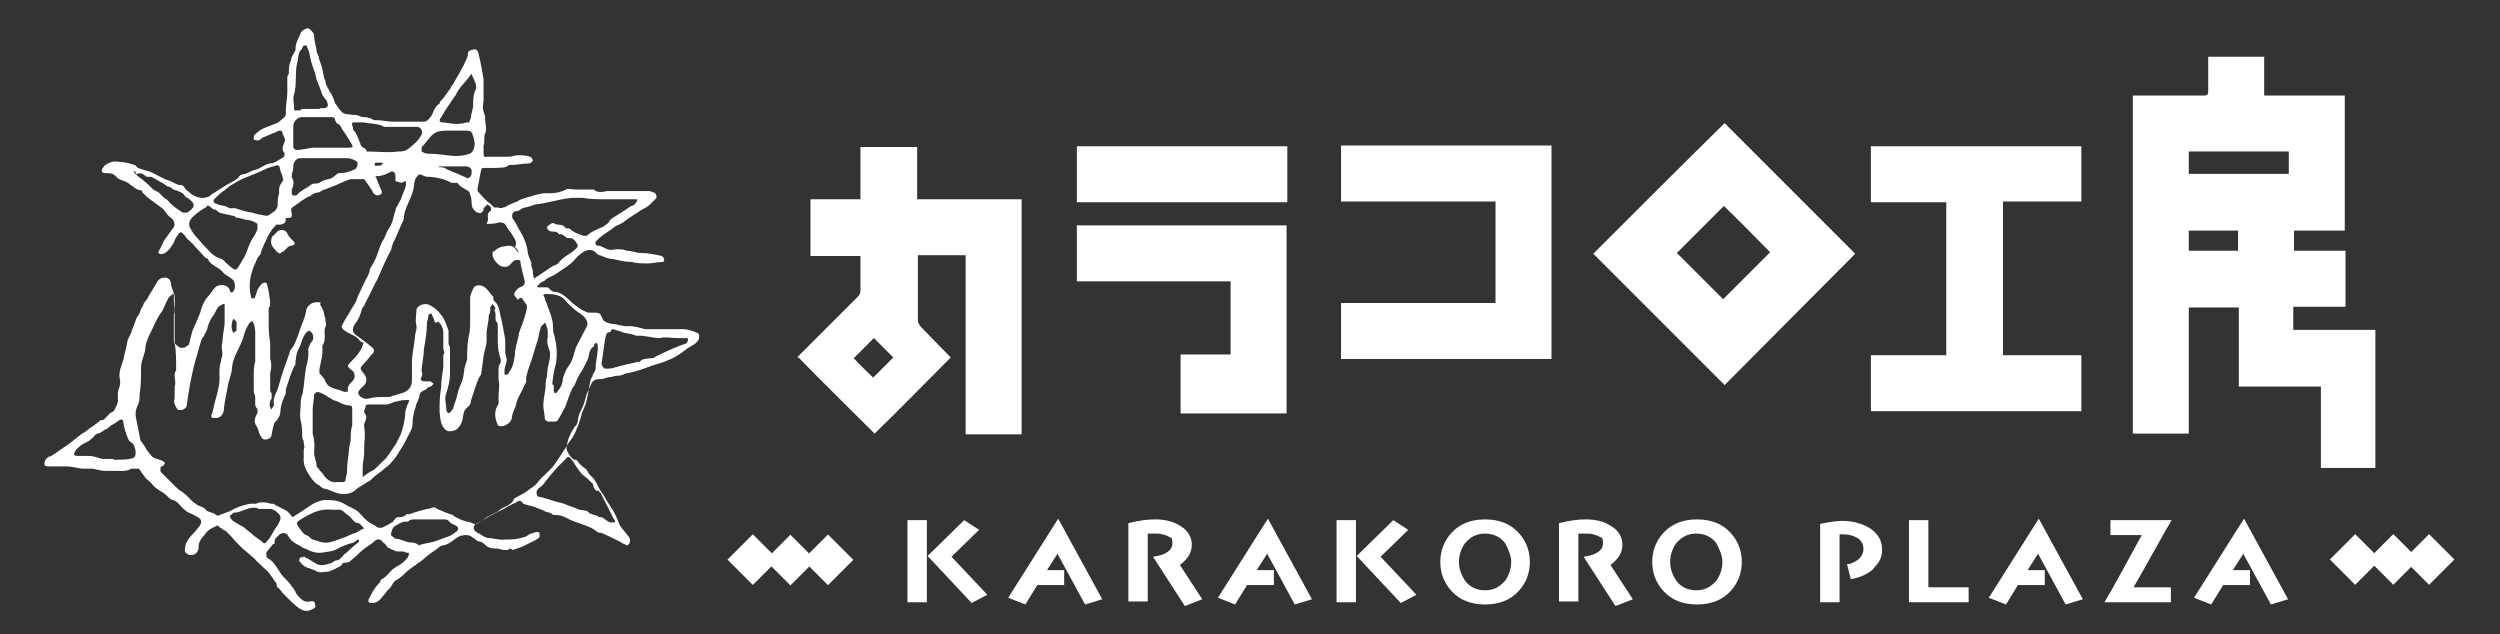 <?xml version="1.0" encoding="UTF-8"?>
<svg xmlns="http://www.w3.org/2000/svg" version="1.1" viewBox="0 0 335 85">
  <rect x="0" y="0" width="335" height="85" fill="#333333" stroke="none"/>
  <defs>
    <style>
      .cls-1 {
        fill: #fff;
      }
    </style>
  </defs>
  <!-- Generator: Adobe Illustrator 28.7.1, SVG Export Plug-In . SVG Version: 1.2.0 Build 142)  -->
  <g>
    <g id="_レイヤー_1" data-name="レイヤー_1">
      <g id="_レイヤー_1-2" data-name="_レイヤー_1">
        <g id="_レイヤー_1-2">
          <g>
            <g>
              <path class="cls-1" d="M311,62.7v-10.9h-11v-10.6h-6.7v16.9h-7.5V12.8h9.6q.5,0,.5-.5v-4.7h7.5v5.2h10.8v18.1h-6.8v2.7h6.9v7.5h-7v3.1h11v18.5h-7.4.1ZM293.3,23.3h13.4v-3h-13.4v3ZM293.3,33.6h6.6v-2.7h-6.6v2.7Z"/>
              <path class="cls-1" d="M106.8,47.9c.6-.6,1.3-1.3,1.9-1.9,2.1-2.1,4.2-4.2,6.2-6.2.3-.3.4-.5.4-.9v-4.6h-6.7v-7.6h6.7v-7h7.6v7h14v31.5h-7.5v-24h-6.4v8.8c0,.3.2.5.4.8,1.2,1.2,2.4,2.5,3.6,3.7,0,0,.3.3.4.4-3.4,3.4-6.8,6.9-10.2,10.2-3.4-3.4-6.9-6.8-10.2-10.2h-.2ZM117,50.6c.9-.9,1.8-1.8,2.7-2.7-.8-.8-1.7-1.7-2.6-2.6-.8.8-1.7,1.7-2.7,2.7.8.9,1.7,1.7,2.6,2.6"/>
              <polygon class="cls-1" points="278.9 55.1 250.7 55.1 250.7 47.6 260.8 47.6 260.8 27.1 250.7 27.1 250.7 19.6 278.9 19.6 278.9 27 268.4 27 268.4 47.6 278.9 47.6 278.9 55.1"/>
              <path class="cls-1" d="M248.6,34c-5.8,5.8-11.6,11.7-17.5,17.6-5.9-5.9-11.8-11.8-17.6-17.6,5.9-5.9,11.7-11.7,17.6-17.5,5.9,5.9,11.7,11.7,17.6,17.6M231,27.6c-2.1,2.1-4.2,4.2-6.3,6.3,2.1,2.1,4.2,4.2,6.2,6.2,2.1-2.1,4.2-4.2,6.3-6.3-2-2-4-4.1-6.2-6.2"/>
              <polygon class="cls-1" points="179.7 27 179.7 19.5 207.9 19.5 207.9 48.1 179.7 48.1 179.7 40.6 200.4 40.6 200.4 27 179.7 27"/>
              <polygon class="cls-1" points="172.4 55.4 158.2 55.4 158.2 47.5 164.9 47.5 164.9 37.7 144.3 37.7 144.3 30.2 172.4 30.2 172.4 55.4"/>
              <rect class="cls-1" x="144.3" y="19.6" width="28.2" height="7.5"/>
            </g>
            <path class="cls-1" d="M25.3,46.2c.2-.6.3-1.3.5-1.9.2-.5.5-1.1.7-1.6s.4-.9.5-1.4c.2-.6.5-1.2,1-1.7.2-.3.4-.5.5-.7.3-.4.6-.7,1.2-.7s1,.3,1.1.7c0,0,0,.2.2.3,0,0,.2,0,.3-.2.3-.4.2-1.4-.2-1.6-.5-.4-.9-.5-1.3-1-.5-.6-1.5-.8-1.9-1.6,0-.2-.4-.2-.5-.4-.5-.5-.8-.9-1.3-1.4-.3-.4-.6-.6-1-1s-.3-.5-.5-.6c-.2-.3-.5-.4-.7,0-.3.4-.5.7-.6,1.1-.4.6-.7,1.2-1.4,1.5-.3,0-.5.2-.7-.2.3-.5.5-1,.8-1.6.4-.5.7-1,1.1-1.5.5-.5.3-1.2-.3-1.6-.3-.2-.5-.5-.7-.8s-.4-.4-.5-.5c-.4-.3-.7-.5-1.1-.8s-.7-.5-1.1-.9l-.3-.3s0-.2-.2-.3c-.6,0-1-.5-1.5-.8-.5-.5-1.4-.5-1.8-1s-.9-.5-1.5-.5-.5-.5-.3-.7c.2-.4.5-.5.7-.6.5-.3,1-.3,1.6-.2.6,0,1.3.2,1.9.4.2,0,.3.3.5.4.5.2,1.2.4,1.6.5l1.8.9c.3.2.6.2,1,.4.5.2.8.5,1.3.5s.5.4.7.6.5.3.6.5c.7.5,1.5.8,2.3.5.3,0,.5-.4.8-.5.5-.3.9-.6,1.4-.9s.9-.5,1.4-.8c.3-.2.5-.3.6-.5.3-.4.5-.3.9-.4.5-.2.9-.5,1.5-.6.6-.2,1.1-.7,1.8-.8.6,0,1.2-.5,1.7-.8.2,0,.3-.5.2-.6-.4-.5-.2-.9,0-1.4.2-.4,0-.7-.2-1.1,0,0,0-.2-.2-.5-.2,0-.5,0-.7.2-.6.2-1.2.5-1.7.7-.3,0-.4.5-.8.4-.2,0-.5,0-.5-.2s0-.5.2-.6c.5-.5,1-.8,1.6-1,.5-.2.8-.3,1.3-.5.4-.2.6-.5.9-.7.4-.3.3-.7.3-1.1,0-.7.2-1.5.2-2.3v-1.8c0-.3,0-.5.2-.7,0-.6,0-1.3.3-1.8,0-.5.4-.9.6-1.4v-.2c0-.8.5-1.5.7-2.1.2-.4,1-.8,1.2-.5.3.3.6.5.6,1s.2,1.2.3,1.7c0,0,0,.5.3.9,0,.4.2.7.3,1.1.2.5.3,1.2.4,1.7,0,.2.2.4.2.5,0,.6.4,1,.6,1.5.4.5.5,1,.7,1.5.3.4.5.8.9,1.2s1.1.3,1.6.4c.3,0,.5,0,.9.2s.7,0,1.1.2c.3,0,.5.2.7.3h.4c.7,0,1.4.2,2.1.2h4.2c.4,0,.5-.2.8-.5.5-.5.5-1.5,1.3-1.9,0,0,0-.3.2-.4.5-.5.8-1.1,1.3-1.7,0-.2.2-.4.3-.5.5-.9,1-1.7,1.5-2.7.2-.5.5-.9.5-1.4s.5-.5.9-.6c.3,0,.5.3.5.5.3,1.2.5,2.3.7,3.5v2.7c0,.5-.2,1.1,0,1.6,0,.3.3.6.2,1,0,.6.3,1.4,0,2-.2.5,0,1.1-.2,1.6v1.1c0,.4.2.5.5.4h2.9c.4,0,.8-.2,1.2-.2s1.1,0,1.6.2c.2,0,.4.4.4.5s-.3.4-.5.4c-.8,0-1.6.2-2.4.2h-.3c-.5.5-1.1.3-1.6.4h-1.8s-.3,0-.3.2c-.2.8-.3,1.6-.5,2.5v.4c.4.5.7.8,1.1,1.2.4.4.8.6,1.1,1h.4c.3,0,.5.2.8,0,.4,0,.6-.3.9-.4s.5-.2.7-.3c.2,0,.5-.2.6-.3.5-.2,1.1-.4,1.6-.5.5-.2,1.1-.3,1.6-.4h.3c.9,0,1.8,0,2.7-.5.4-.2.9,0,1.4,0h2.4c.5.5,1.2.3,1.8.2h5.3c.3,0,.5,0,.9.2.3,0,.5.6.3.8-.3.3-.6.6-.9.9-.5.4-1.1.6-1.6,1-.6.4-1.3.8-1.9,1.3-.3.2-.6.3-1,.5-.6.5-1.5,1-2.2,1.6-.2.2-.4.4-.5.5,0,.2,0,.5.2.5.5,0,.9.3,1.4.5.4.2.8,0,1.3,0s.8,0,1.3.2c.6,0,1.3.3,1.9.3.9,0,1.9.2,2.8.4,0,0,.3.3.3.4s0,.4-.2.4c-.6,0-1.4.2-2,.2s-1.5,0-2.2-.2c-.8,0-1.6-.2-2.5-.4-.6,0-1.2-.3-1.7-.5-.3,0-.5-.3-.7-.5-.8-.5-1.5,0-2,.4s-.7.8-1.2,1.2c-.6.5-1.3.9-2,1.4-.4.3-.9.4-1.3.7-.2.3-.5.3-.8.5,0,0-.2.3-.4.4v.2h1.2c.4,0,.4.2.5.3s.4.3.5.3c1,0,1.6.7,2.3,1.3.3.3.6.5,1,.8s.8.5,1.3.7h.8c.5,0,.8,0,1,.5s.3.6.5.7c.3.2.5.2.9.3.7,0,1.5.4,2.3.3.7,0,1.4.2,2.1.4h5.1c.5,0,1.3.2,1.9.5.4,0,.4.9,0,1.2,0,0-.2.2-.3.3-.5.3-.9.5-1.4.9-.3.2-.5.4-.7.5-.5.3-.8.5-1.3.7s-1.2.5-1.7.6c-.7.2-1.4.5-2,.7s-1.3.4-1.9.5c-.3,0-.5.2-.9.3s-.7,0-1.2.2c-.5,0-.9.2-1.3.3h-.4c-.5,0-.8.2-1,.5-.2.4-.3.7-.5,1.1-.4.8-.4,1.6-.9,2.5-.3.5-.4,1-.5,1.6,0,.3-.2.5-.4.7-.2.4-.5.7-.6,1.1-.3.5-.4,1.2-.5,1.7,0,.4.6,1.5,1.1,1.6,0,0,.3,0,.4.2.3.4.5.6.9.9.4.2.5.7.8,1,.8.6,1,1.6,1.6,2.4.4.5.6,1.1,1,1.6.5.7.9,1.5,1.2,2.3.2.6.7,1.1,1.1,1.6s.5.6.4,1.1c-.2.4-.4.5-.7.2-.2,0-.4-.2-.6-.3-.8-.4-1.6-.8-2.5-1.2h-.2c-.3,0-.4-.2-.6-.3-.4-.3-.8-.5-1.4-.7-.7-.3-1.6-.5-2.3-.9s-1.2-.5-1.8-.5h-.2c-.3-.4-.8-.3-1.1-.5s-.8-.3-1.2-.5c-.5-.2-1.1-.3-1.7-.5-.2-.4-.5-.5-.9-.2-.3.2-.5.2-.8.4-.5.2-.8.5-1.3.7s-.9.5-1.4.7c-.6.4-1.3.7-1.9,1.1-.5.4-.4.9.2,1.2.5.2.8.6,1.4.7.7,0,1.5.3,2.2.2.8,0,1.6,0,2.5-.3.4,0,.6-.3,1-.5.3,0,.5-.2.8-.2s.4,0,.4.2v.5c-.3.2-.5.4-.8.5-.4.2-.6.3-1,.5-.5.3-1.2.5-1.8.7-.2-.2-.4-.3-.6,0h-.5c-.4,0-.7-.2-1.1-.2s-1,0-1.5-.5-.7-.4-1-.5c-.3-.2-.5-.4-.7-.5-.5-.5-1.5-.3-2,0-.6.4-1.2,1-2,1.1-.3,0-.5.3-.8.5-.6.4-1.2.8-1.7,1.3-.3.2-.5.4-.7.5-.5.4-1,.7-1.5,1.1-.5.5-1,1-1.6,1.3-.3.2-.4.5-.6.8s-.5.5-.7.8-.3.4-.5.6c-.2.4-.9.9-1.4.8-.4,0-.5-.2-.4-.5.2-.4.4-.7.6-1.1.3-.5.6-.8,1-1.3v-.2c.7-.3,1.1-.9,1.6-1.4.5-.4,1.1-.6,1.6-1.1s.5-.6.6-.9v-.2c-.4,0-.6-.2-.8-.2h-.6c-.2,0-.5,0-.6-.2-.2,0-.3,0-.5-.2-.3,0-.5-.3-.6-.5s-.5-.3-.5-.5c-.3-.3-.7-.3-1,0-.5.5-1.2.8-1.7,1.3-.4.3-.6.6-1,.9s-.6.7-1.2.7-.4.3-.6.4c-.5.3-1.1.6-1.7.8-.5,0-1,.2-1.5,0-.5-.3-1-.4-1.5-.6-.4-.2-.6-.5-.9-.8,0,0,0-.5.2-.5s.5-.2.6,0c.5.2.9.5,1.4.8.6.4,1.3.2,1.9,0,.3,0,.5-.3.8-.4.5,0,.8-.4,1.1-.8,0,0,.3-.2.4-.3.5-.5,1-.9,1.6-1.4v-.3c-.3,0-.5.3-.7.4-.8.2-1.6.5-2.3.9-.5.3-1.1.3-1.6.4-.9.2-1.7,0-2.6-.5-.3,0-.5-.3-.8-.4-.6-.3-1.1-.6-1.5-1.3-.2-.4-.7-.5-1.1-.2-.3.3-.7.5-.7,1s0,.2-.2.3c-.3.4-.6.7-.9,1.1v.5c0,.2.3.4.5.5.7.5,1.1,1.5,1.7,2.2.5.5.9.9,1.3,1.5.3.3.4.7.6,1,.5.5.9,1.1,1.7.9.3,0,.6-.2.7.3.2.5,0,.6-.5.8-.7.4-1.4,0-1.9-.4-.6-.5-1.2-1.1-1.7-1.6s-.5-.7-.9-1c-.2,0,0-.5-.3-.7-.3-.5-.6-.9-1-1.4-.5-.5-1-.9-1.5-1.4-.2-.2-.3-.4-.5-.5-.5-.5-1.1-.9-1.6-1.4s-.9-.9-1.3-1.4c-.3-.3-.5-.5-.8-.8-.2,0-.4-.2-.5-.3-.2,0-.3-.2-.5-.4-.7.3-1.4.6-1.8,1.3-.5.5-.8,1-.8,1.7s-.7,1.2-1.4.9c-.4-.2-.5-.5-.4-.8,0-.7.5-1.4,1-1.9s.7-.8,1-1.2c.3-.5.2-.8-.3-1.1-.5-.3-.9-.5-1.4-.7-.3-.2-.5-.4-.7-.6-.4-.4-.6-.8-1.2-1-.4,0-.7-.5-1.1-.8s-.8-.5-1.2-.8-.6-.7-1-1c-.2-.2-.4-.3-.5-.5-.2-.3-.4-.5-.5-.7,0,0-.2-.4-.4-.4h-.9c-.6.4-1.4.3-2,.3h-1.5c-.5,0-1.2-.2-1.7-.3h-1.2c-.7,0-1.5-.3-2.3-.3h-2.2c-.5,0-.9,0-.7-.6,0-.3.4-.6.5-.7.4,0,.6-.3,1-.5.6-.5,1.4-.9,2.1-1.5.5-.4.9-.7,1.4-1.1h0c.5-.2.8-.6,1.3-.9s.8-.6,1.2-.9c.2,0,.5,0,.6-.3.3-.2.5-.5.6-.6s.5-.2.6-.4c.2-.4.4-.7.5-1.2v-1.1c0-.4.2-.7.3-1.2v-.5c-.3-1.1.2-2,.5-3v-.2c.2-.7.4-1.5.5-2.2.2-.5.5-.9.6-1.4.2-.5.4-1,.6-1.6.2-.3.4-.5.5-.9s.4-.7.5-1.1c.2-.3.5-.5.6-.9.4-.6.8-1.3,1.2-2,.3-.4.6-.5,1-.5s.7.2.8.7c0,.5.3,1,.4,1.5v1c0,.6.2,1.2,0,1.8v3.2c0,1.1.2.5.3.8l.5.4h.6l.6-.4ZM57.8,42c-.2,0-.4.2-.4.3,0,.4-.2.7-.2,1.1,0,1.1-.2,2.3-.4,3.4,0,.8-.2,1.7-.3,2.6v.4c.2.3,0,.5,0,.7-.3.4,0,.6.4.6h.7c.2,0,.3.2.5.3,0,0-.2.3-.4.4s-.4,0-.5.3c-.4.3-.9.3-1,.9,0,.5-.4.9-.5,1.5-.2.5-.3,1.2-.4,1.7,0,.5,0,1.1-.3,1.6-.4.8-.8,1.6-1.3,2.4-.4.6-.7,1.2-1.2,1.7-.3.4-.6.6-1,.9-.5.5-1.1.8-1.6,1.3s-.5.4-.7.5c-.5.4-1.1.6-1.6,1.1-.5.4-1,.5-1.6.5-.9,0-1.6-.5-2.4-.7-.5,0-.7-.5-1.1-.6-.5-.4-.8-.8-1.1-1.3-.4-.6-.8-1.4-.7-2.3v-1.1c.2-.4,0-.5,0-.9s-.2-.5-.2-.6c0-.7,0-1.6-.2-2.3-.2-.8,0-1.6,0-2.5s.3-1,.3-1.5c.2-1,.2-2.1.4-3.1.2-.7.4-1.6.3-2.3,0-.2,0-.5.2-.7,0-.3.3-.5.4-.7.2-.5,0-1.1-.5-1.3-.9.5-.9,1.6-1.4,2.5-.3.5-.3,1-.4,1.6v.4c-.6,1-.9,2.2-1.3,3.4v.5c-.2.5-.5,1.1-.6,1.6-.2.6,0,1.3-.5,1.8,0,.2-.3.4-.4.5-.2.5-.3,1.1-.4,1.6,0,.5-.5.7-.9.7s-.5-.4-.7-.7c-.2-.4-.2-.9-.5-1.2-.4-.7,0-1.2.2-1.7v-.5c-.4-.4-.3-.7-.3-1.2v-.4c0-.3-.2-.5-.2-.8v-1.9c0-.7,0-1.4.2-2.1v-3.5c0-.6,0-1.3-.4-1.9-.2.2-.5.3-.5.5-.3.5-.5.9-.6,1.4-.4,1.5-1.4,2.7-1.6,4.2,0,1-.5,1.9-.6,2.8-.2,1-.4,1.9-.5,2.9,0,.5-.3,1.1-.9,1.2h-.7s-.2-.4,0-.5c.2-.7.3-1.4.5-2,.3-1.1.6-2.2.5-3.3,0-.5,0-1.2.2-1.7,0-.4.2-.7.2-1.1s-.2-1,0-1.5c0-.8.2-1.6.3-2.5v-2.7c-.3,0-.4.2-.5.2-.5.2-.6.7-.9,1.2-.4.5-.7,1.1-.9,1.8,0,.3-.2.6-.4.9,0,.2-.2.4-.3.5-.3.7-.5,1.6-.7,2.3-.3.9-.5,1.8-.7,2.7-.3,1.4-.5,2.7-.7,4.1,0,.2-.3.4-.5.5s-.6,0-.7,0c-.3-.5-.6-.9-.4-1.6v-1.5c.3-.7-.3-1.5.2-2.2v-.2c0-1.2,0-2.3-.2-3.5v-6.1c0-.3,0-.5-.4-.3-.2.2-.5.4-.5.6-.4.6-.5,1.3-1,1.9-.5.7-.8,1.5-1.2,2.3-.3.6-.7,1.4-.8,2.1,0,1-.6,1.8-.6,2.8s0,2.5-.2,3.7c0,.5,0,1-.3,1.5-.2.5-.3.9-.2,1.5.2,1,.4,2,.6,3,0,.2.2.3.3.5.2.3.4.5.5.8.3.4.5.7.8,1,.4.3.8.3,1.2.5.2,0,.3.2.5.3,0,.2-.2.4-.4.5,0,0-.2,0-.2.2v.5c.2.2.4.4.5.5l1.5,1.5c.3.3.5.5.9.7.2.2.4.3.6.5.3.3.5.5.8.8.3.2.5.4.7.5.4.2.8.3,1,.5.3.5.9.4,1.3.7s.3.2.4.2c.5-.2,1.1-.4,1.6-.6.8-.5,1.7-.8,2.7-1h.8c.6-.3,1.4-.2,2,0,.2,0,.5,0,.6.2.5.2,1,.5,1.4.7s.6.6.9.9c.8-.5,1.6-1,2.3-1.5.6-.4,1.2-.7,2-.8.9,0,1.7,0,2.6.5.6.4,1.3.6,1.8,1s.7.8,1.2,1.2c.3.3.7.5,1.1.7.3.3.6.4,1,.3.5-.2,1-.5,1.5-.8,0,0,0-.2.2-.3,0,0,.2-.3.4-.3.4,0,.8,0,1.2-.4h.4c.7-.3,1.6-.5,2.3-.7.4,0,.9-.3,1.1-.2.3.3.6.3,1,.5.3.2.6.2,1,.4.2,0,.5.2.6.3.5.3,1,.5,1.6.7h0c.4,0,.8.2,1.2.4.4-.2.7-.5,1.1-.7.5-.4,1.2-.7,1.8-1,.3-.2.5-.4.7-.5.6-.3,1.3-.5,1.6-1.3h0c.5-.3,1-.5,1.6-.9.4-.3.7-.5,1.1-.8s.5-.6.9-1,1.1-1,1.6-1.6c.4-.5.7-1,1.1-1.6.5-.7.9-1.5,1.4-2.1.3-.5.5-.8.7-1.4.3-.6.5-1.4.7-2.1.2-.5.5-1.1.6-1.6.2-.8.3-1.7.5-2.6,0-.3.2-.5.3-.7,0-.3.3-.5.4-.9,0-.8.2-1.6.3-2.6v-.6s0-.2-.2-.4c0,0-.2.2-.3.3v.2c-.5.3-.6.7-.7,1.2,0,.3-.2.6-.3.9-.3.5-.5,1.1-.9,1.6-.3.5-.5,1-.7,1.5-.2.3-.4.5-.5.9-.3.6-.5,1.4-.8,2.1-.3.5-.5,1-.9,1.6,0,.2-.3.3-.5.3h-.8c-.2,0-.5-.2-.5-.4,0-.6-.2-1.2-.2-1.8s.2-1.6.3-2.3c0-.5,0-1.1.2-1.6,0-.8.2-1.6.4-2.5v-.7c-.2-.6-.5-1.3-.3-2v-.8c0-.4-.2-.7-.3-1.1h-.2c0,.2-.4.3-.4.5-.2.5-.3,1.1-.4,1.6-.4,1.2-.7,2.4-1.1,3.5-.2.5-.4,1.2-.5,1.7v.6c-.3.5-.5,1.1-.8,1.6s-.5,1.1-.6,1.6c-.2.5-.4.9-.5,1.4,0,.7-.5,1-1.1,1.3h-.5c-.4,0-.4-.5-.5-.7-.2-.5-.2-1.2,0-1.7s.4-.6.3-1v-.5c0-.7.2-1.6,0-2.3v-1.6c0-.3.2-.5.3-.8v-.4c-.3-.7-.4-1.6-.4-2.4v-2c0-.6-.2-.5-.3-.8v-.8c0-.3-.3-.5,0-.8,0,0-.3-.4-.4-.6,0,.2-.3.3-.3.5,0,.4,0,.7-.2,1,0,.7-.2,1.5-.3,2.2v1.3c0,.6-.3,1.3-.4,2s-.2,1.5-.3,2.2c0,.4-.3.6-.4.9-.4,1-.7,1.9-1,2.9,0,.4-.2.7-.5.9-.5.4-.5.9-.6,1.5s-.4,1.1-.9,1.5c-.4.2-1.1.3-1.4,0-.7-.6-.7-1.6-.8-2.4,0-1.1,0-2.1.2-3.2,0-1,.2-1.9.3-2.9v-1.6c.3-.2,0-.5,0-.8v-2.1c0-.5-.2-1.1-.7-1.5-.5.3-.5,0-.5-.2M65.4,29.5c0-.5-.2-.9.4-1.3v-.3c0-.2-.3-.4-.5-.5-.2.2-.3.3-.5.5v.2c-.2.5-.5.5-.8.4s-.6-.5-.7-.7c-.2-.5,0-1.1-.3-1.7,0-.3-.2-.5-.4-.6-.5-.3-1-.5-1.3-1h-.8c-.9-.5-1.8-.7-2.8-.8-.5,0-.8,0-1.2-.3h-.4c-.3.3-.5.6-.6,1.1,0,.6-.2,1.3-.4,1.8-.4,1-.9,1.8-1,2.9v.2c-.4.8-.7,1.6-1.1,2.5-.3.5-.5,1.1-.6,1.6-.3.5-.5,1-.8,1.6-.5,1-.8,2-1.4,3-.4.8-.8,1.7-1.3,2.6,0,.3-.4.5-.4.7-.2.8-.5,1.5-1,2.1-.3.5-.3,1.1.2,1.4.7.5,1.4,1,2.1,1.6.3.2.4.5.2.8-.5.5-.8,1-1.3,1.5s-.5.6,0,1.2c.6.7.5,1.4-.2,1.9-.2.2-.5.5-.5.7,0,.5.8,1,1.4.8.7-.2,1.4-.2,2.1-.2h.7c.5-.2,1-.3,1.6-.5.8-.2,1.4-.8,1.4-1.7v-2.4c0-1.1.3-2.3.4-3.4,0-.5.3-1.1.2-1.6-.2-.7,0-1.4,0-2s.9-1,1.6-.8c.7.3,1.3.8,1.7,1.4,0,0,.2.2.3.4.3.5.5,1.2.7,1.7v1.6c0,.4.2.5.2.7v3.4c0,.9-.2,1.8-.5,2.7-.3.7,0,1.4,0,2.1s.5.5.5.5c.2-.3.5-.5.5-.9.2-.5.4-1.1.5-1.6s.4-1.2.6-1.7.2-.9.3-1.4c0-.5.3-1.1.4-1.6,0-1,0-2,.2-3,.2-.7.2-1.5.2-2.2v-3c0-.4.4-1.3.6-1.5.5-.3,1.1-.2,1.6.3.3.4.6.7.9,1.1,0,.2,0,.5.2.6.5.5.6,1,.7,1.6.3,1.2.5,2.4.7,3.5v1.6c0,.5.2.7.2,1.1s-.2.8-.3,1.3v.7h.4c.2-.2.3-.5.4-.6.4-.6.5-1.4.6-2.1,0-.8.3-1.6.5-2.5,0-.5.3-1,.5-1.6.2-.7.5-1.4.6-2.1v-.4c-.3-.4-.5-.7-.7-1-.3,0-.5.2-.5.3,0,0-.2-.3-.3-.4-.3-.3-.2-.5,0-.8s.5-.5.8-.6.5-.5.4-.8c-.2-.9-.5-1.8-.6-2.7-.5-.2-.9,0-1.2.4-.4.5-.7.5-1.3.4-.5-.2-1.2-1-1.2-1.6s0-.3.2-.4c.4-.4.7-.6,1.4-.7.9-.2,1.3,0,1.7.7,0,0,.2,0,.3.2h0c-.2-.3-.3-.5-.5-.7,0,0-.2-.2,0-.3.2-.5-.2-1-.5-1.5-.2-.4-.5-.6-.7-1-.2-.5-.5-.6-1-.6-.6.2-1.2.2-1.7.2M50.3,23.6c.3.6.5,1.3.8,1.9.2.4,0,.5-.2.6-.4.2-.8,0-1-.5-.3-.5-.7-1-1.1-1.6h-1.8c-.7.2-1.5.6-2.2.9-.5.2-.8.3-1.3.5-.3,0-.6.4-.9.4-.6,0-.9.5-1.4.6-.5.3-1.1.7-1.6,1.1-.6.4-.7.4-.5,1.1,0,.5,0,.6-.5.6s-.3,0-.3.2c0,.5-.4.7-.9.7s-.5,0-.5.2c-.3.2-.5.5-.6.7-.4.5-.6,1.2-.9,1.7-.2.5-.4.9-.5,1.4h0c-.5.4-.6,1.1-.9,1.6-.5,1.3-.7,2.6-.4,3.9,0,0,0,.3.2.4,0,0,.4,0,.4-.3.2-.4.2-.8.5-1.2.2-.3.4-.5.6-.6s.5,0,.5.3c.2.7.3,1.5.4,2.2v.3c0,.2,0,.4-.2.5v2.1c0,.6,0,1.6.2,2.5v2.2c.2.6.2,1.3,0,2v2.1q0,.5.2.6v.7c-.3.5-.4,1,0,1.5,0-.3.4-.5.3-.7-.2-1,.5-1.7.7-2.7.4-1.5.9-2.8,1.4-4.2,0-.3.2-.5.3-.6.2-.3.4-.6.5-.9.4-.9.6-1.8,1-2.7.2-.5.3-.8.4-1.3,0-.6.6-1.3,1.4-1.3s.5,0,.5.3c.2.4.4.7.5,1.1,0,.3.2.6.2.9s.2.7,0,1c-.3.8.2,1.7-.4,2.5v.9c0,.7-.3,1.6-.4,2.3v.5c.3.4.7.7.8,1.1.3.7.9.9,1.6,1.1.3,0,.5.2.9.3h.5v-.4c0-.3.2-.6.4-.8.7-.5.7-1.4,0-1.8-.5-.4-.5-.5,0-1,.7-.7,1.5-1.5,1.7-2.6-.2,0-.5-.2-.6-.4-.5-.6-1.3-.7-1.9-1.2-.2,0-.5-.5-.4-.6.2-.5.5-.9.7-1.3.4-.6.7-1.2,1.1-1.8.2-.4.3-.8.5-1.2.3-.6.6-1.3.9-1.9.3-.5.5-.9.6-1.5.3-.5.6-1,.8-1.5.3-.7.5-1.5.8-2.1.4-.5.5-1.1.8-1.6.2-.3.4-.6.5-.9.2-.5.3-1.2.5-1.7,0-.4.3-.6.4-.9.2-.4.4-.7.5-1.1.2-.5.4-.9.5-1.4v-.5h-.2c-.5.4-.8,0-1.2,0v-.6c0-.5-.2-.8-.6-.7-.4.2-.9.5-1.6.6M71.6,37.3c.8-.5,1.6-1.1,2.4-1.6.3-.2.6-.2.8-.4.5-.8,1.5-1.2,2.2-1.8.2-.2.5-.4.4-.7-.3-.5-.5-.9-1.1-.9s-.3,0-.5-.2c-.2,0-.3-.2-.5-.3h-.4c-.3-.5-.7-.3-1.1-.4-.3,0-.6-.5-.5-.6.3-.3.7-.6.9-.5.5.4,1.3,0,1.6.7h.2c.2,0,.4,0,.5.2.5.4,1.1.6,1.7.8h.4c.3-.2.5-.4.7-.5.5-.3,1-.5,1.5-.7.3-.2.5-.4.7-.5.2-.4.3-.5.6-.7.8-.5,1.6-1,2.5-1.6.2,0,.5-.2.6-.4,0,0,.2-.3.2-.5h-4.2c-1.1,0-2.1,0-3.2-.2h-.9c-.9,0-1.8.2-2.7.4-.9.2-1.8.4-2.7.5-.5.2-1.2.4-1.7.5h0c-.3.2-.5.4-.8.4-.5,0-.7.5-.5,1,.3.4.5.7.7,1.2.6.9,1.1,1.9,1.3,3.1,0,.5.3,1.1.5,1.6,0,.4,0,.7.2,1,0,.5,0,.7.2,1.2M45.1,64.6h.9s.3,0,.3-.3.2-.7.2-1.1c0-1.1.2-2.1.3-3.2,0-.4.2-.8.2-1.2,0-.6,0-1.2.2-1.8v-2.1c0-.7-.2-.5-.6-.6-.5,0-1.1-.4-1.6-.6-.3,0-.5-.2-.8-.4-.2,0-.4-.2-.5-.3-.4-.2-.7-.4-1.2-.5,0,0-.3.2-.4.3,0,.7-.2,1.5-.2,2.1v3.2c.2.7.3,1.6.2,2.3v.3c0,.5.2.9.3,1.4,0,.3,0,.5.3.7.2.4.5.5.7.9.5.7,1.1,1,1.7.9M27.7,27.7c-.3.2-.5.3-.8.5-.4.3-.7.5-1,.8s-.7.7-.5,1.4c.2.4.4.7.6,1,.6.7,1.3,1.5,1.9,2.1.3.3.5.6.9.8.4.3.8.3,1.2.6.2.3.5.5.6.6.3.2.5.5.8.6h.3c.4-.5.7-1.1,1-1.6.4-.7.6-1.6,1-2.3.3-.5.6-.9.8-1.5v-.7c-.4-.3-.7-.4-1.1-.5-.5,0-.9-.2-1.4-.3-.2,0-.4,0-.5-.2-.7-.2-1.4-.3-2.1-.5h0l-.5-.4c-.2,0-.3,0-.5-.2s-.4-.3-.6-.4M48.5,64c.5-.4.8-.6,1.3-.9.2,0,.3-.2.5-.3l1-1c.2-.2.5-.4.5-.5.3-.4.6-.8.9-1.3.4-.5.7-1.2,1-1.8.3-.8.5-1.7.6-2.6,0-.4,0-.6.2-1,0-.3.2-.5.3-.8v-.2c-.5,0-1.1,0-1.6.2-.5,0-1.1.5-1.7.4h-2c-.2,0-.5,0-.5.2,0,.3-.3.7-.2.9.5.5.2,1,0,1.5v.5c.2.9,0,1.8,0,2.7s0,.5,0,.7c0,.6-.2,1.3-.2,1.8s0,.2,0,.2v1.4M80.2,65.8h0c-.5,0-.6-.4-.7-.7,0,0,0-.3-.2-.4-.3-.3-.6-.6-1-.9-.3-.2-.5-.5-.6-.6-.4-.5-.7-1.1-1.1-1.6s-.5-.5-.9,0l-1.1,1.1c-.6.7-1.3,1.5-1.8,2.2-.3.4-.8.5-.9,1,0,.4,0,.6.4.7.4,0,.7.2,1.2.3.6.2,1.2.4,1.8.5.7.3,1.4.5,2.1.8.5.3,1.2,0,1.6.6h0c.2,0,.5.2.6.2.3,0,.5.2.7.3h.3c.4.2.7.5,1.1.7h.7c0-.2,0-.4-.2-.5h0c-.5-1.1-1.1-2.2-1.6-3.2,0,0,0-.2-.2-.3-.2-.3-.3-.4-.4-.5M37.9,24c0-.5-.3-.9-.4-1.4,0-.5-.4-.5-.6-.4-.5.2-.9.2-1.4.5-1,.5-2.2.9-3.3,1.4-.7.4-1.5.8-2.1,1.4-.5.3-.8.6-1.2,1,0,0-.3.3-.3.4,0,.2.2.4.4.4.5.3,1.3.2,1.7.6h.8c.7.2,1.5.5,2.3.6.6.2,1.2.3,1.8.4h.3c.3-.2.6-.4.9-.6.2-.2.4-.5.4-.7,0-.5,0-1.2.2-1.6v-.3c0-.4,0-.7.2-1s.3-.5.4-.6M74.2,51.6v.8c0,.2.2.4.4.2.4-.5.7-.9.8-1.6,0-.5.3-1,.5-1.5.3-.5.6-.8.8-1.4.2-.5.3-1.1.5-1.6l1.4-2.7c.3-.5,0-1.1-.6-1.6-.4-.3-.8-.5-1.2-.9-.5-.4-.8-.8-1.3-1.3-.6-.5-1.4-.6-2.2-.6s-.4.3-.3.5c0,.4.3.7.4,1.2.2.6.5,1.2.6,1.8.2.7,0,1.5.3,2.1.3,1.3.4,2.5.2,3.7-.3,1-.4,1.9-.5,2.8M81.9,44.2s0,.3-.2.3c-.5,0-.5.5-.6.9-.2,1.1-.3,2.2-.5,3.3,0,.3.3.7.5.7.5,0,.9,0,1.4-.2.3,0,.5-.2.8-.2.7-.2,1.4-.3,2.1-.5h.3c.4-.5.9-.4,1.5-.5.2,0,.5,0,.6-.2.8-.4,1.7-.8,2.6-1.2.5-.2,1-.4,1.6-.6,0,0,.2-.3.2-.5s-.2-.2-.3-.2h-1.2c-.7,0-1.6-.2-2.3,0-1.1,0-2-.4-3.1-.3h0c-.5-.2-1-.3-1.6-.4-.6-.2-1.2-.4-1.6-.5M42.5,15.7h-2.1c-.5,0-1,.5-1.1,1.1v2.9c0,.2.3.4.4.4.7,0,1.4-.2,2.1-.3h4.8c1,0,.6-.3.4-.7-.4-.6-.7-1.2-1.1-1.7-.2-.3-.3-.7-.6-.8-.2,0-.3-.3-.4-.5,0-.4-.3-.4-.5-.4h-1.9M49.1,20.3h0c1.5,0,2.8.2,4.3,0,.5,0,.9,0,1.5-.5s1.1-.9,1.5-1.6c.4-.5,0-1.2-.5-1.2h-4.4c-.9-.5-1.9-.4-2.8-.6h-1.4c-.3.2,0,.5,0,.8s.2.4.3.5c.3.5.5,1.1.7,1.6,0,.3.4.5.6.6l.2.2M48.7,70.7c-.3-.3-.5-.6-.7-.6-.6,0-.9-.8-1.4-1.1-.5-.3-.7-.8-1.4-.7h-.7c-1.6-.2-2.9.5-4.2,1.3-.3.2-.6.4-.5.6.2.5.5.8.8,1.2.2.3.6.3.8.5.4.5,1,.5,1.5.7,1.2.4,2.2-.3,3.3-.6.5-.2,1-.5,1.5-.6.3-.2.6-.4,1.1-.6M15.2,61.6h.5c.7,0,1.4,0,2.1-.2,0,0,.3-.2.3-.3.2-.4,0-1.6-.5-1.8-.5-.3-.5-.8-.7-1.2-.2-.5-.3-1.1-.4-1.6,0-.4-.3-.3-.5-.2-.4.3-.7.5-1.1.7-.3.2-.5.5-.7.5-.4.2-.6.5-1.1.6-.2,0-.5.3-.6.5-.3.2-.5.5-.8.6-.7.3-1.2.7-1.6,1.2,0,0-.2.4-.2.5s.3.2.5.2h1.6c.6,0,1.2.3,1.7.4h1.5M43.7,21.2h-3.5c-.5,0-.8.5-.9.9,0,.4,0,.8-.2,1.2v.5c.4.5.2,1.1,0,1.6v.5c0,.1,0,.2.2.3.2,0,.2,0,.3,0,.2,0,.4-.3.5-.4.4-.3.7-.5,1.1-.7.3-.2.6-.5.9-.5s.7,0,1-.3c.5-.3,1.1-.2,1.6-.6s.5-.5.8-.5c.7,0,1.4-.2,2-.5.2,0,.3-.3.4-.5v-.5c-.5-.3-.8-.5-1.4-.5h-2.7M56.3,73c.7-.2,1.5-.3,2.1-.5s1.3-.5,1.9-.7c.4-.2.6-.4.9-.6.3-.3.2-.5,0-.7-.3-.2-.7-.3-.9-.5-.3-.4-.5-.4-.8-.4h-3.9c-.4,0-.7,0-.9.3h-.4c-.5,0-1,.4-1.4.6-.3.2-.4.6-.5,1v.2c.2.2.5.5.7.5.6,0,1.3.5,2,.5s.8.3,1.2.4M42.9,14.5h.4c.6,0,.8-.3.5-.9,0,0,0-.2-.2-.3-.2-.3-.4-.5-.5-.8,0-.3-.2-.5-.3-.9-.2-.5-.4-.9-.5-1.4,0-.4-.2-.6-.3-1-.2-.6-.4-1.2-.5-1.8,0-.5-.3-.8-.4-1.3h-.4c-.2.2-.2.5-.4.6-.4.5-.3,1.2-.5,1.8-.3,1.4,0,2.8-.4,4.2-.2.5,0,1.1,0,1.6s0,.5.2.5h.6c0,0,.2-.2.4-.2h2.2M34.5,68.1h0c-1.1-.3-2,.5-3,.6h-.2c-.2.2-.5.4-.5.5s.2.4.3.5c.5.4,1,.6,1.5.9.4.3.7.6,1.1.9.4.4.8.6,1.3,1,.4.4.5.4.8,0,.5-.5.7-1.1,1.1-1.7.2-.3.4-.5.5-.8.2-.4.3-.7,0-1.1-.3-.3-.6-.6-1.1-.7h-1.7M60.8,20.9c.5,0,1.4,0,2.1-.3.2,0,.3-.2.4-.3.5-.7.3-1.6,0-2.3,0-.3-.3-.5-.8-.5h-2.2c-.7,0-1.3,0-1.8.2-.9.4-1.3,1.4-2,2v.6c.3.2.6.3,1,.3,1.1,0,2.1.2,3.3.3M63.2,9.9c-.2.2-.3.3-.4.5-.4.5-.7.8-1.1,1.3-.3.4-.5.7-.6,1-.4.5-.7,1-1.1,1.6-.4.5-.6,1-1,1.6-.2.3,0,.5.2.5.6,0,1.3.2,1.8.2s1,0,1.5-.2h.4c0-.3.2-.5.2-.6,0-.5.3-1.2.3-1.7s0-1.2.2-1.8c.5-.7,0-1.4-.3-2.1M17.9,22.9h0c.2.5.5.6.8.9.4.2.6.5.9.7.5.4.8.9,1.3,1.1.6.2.8.8,1.4,1.1.3.2.4.5.6.6.5.5,1,.8,1.6,1.2h.5c.2,0,.3-.2.5-.3.6-.5.6-.9,0-1.4-.2-.2-.5-.3-.7-.5-.3-.5-.7-.6-1.2-.8-.4,0-.6-.4-1-.5-.3,0-.5-.3-.7-.4-.5-.3-1.1-.6-1.6-.9h-.3c-.3,0-.5,0-.7-.3-.4-.2-.7-.3-1,0,0-.2-.2-.4-.3-.5M58.8,22.1v.3c.4,0,.7,0,1.1.3,1,.4,1.9.8,2.8,1.2.5-.2.5-.6.5-1s-.5-.7-1.1-.6h-3.4M31.3,44.7c0-.2.4-.3.4-.5v-1c0-.2-.3-.3-.4-.5-.3.4-.4,1.5,0,1.9M51.2,21.8h-.8s-.2,0-.2.2v.2h.7c.2,0,.3-.2.4-.3"/>
            <path class="cls-1" d="M37.5,34c-.3-.2-.5-.3-.6-.5-.5-.5-.7-.9-.5-1.6,0,0,0-.2.2-.3l.5-.5c.3-.4,1.2-.4,1.4.2.2.4.4.6.7.9,0,0,.3.3.3.4s-.2.3-.3.3c-.6,0-.9.5-1.2.8-.2,0-.4.2-.5.3"/>
            <g>
              <g>
                <rect class="cls-1" x="313.2" y="72.6" width="4.8" height="4.8" transform="translate(39.4 245.1) rotate(-45)"/>
                <rect class="cls-1" x="318.3" y="72.6" width="4.8" height="4.8" transform="translate(40.9 248.7) rotate(-45)"/>
                <rect class="cls-1" x="323.1" y="72.6" width="4.8" height="4.8" transform="translate(42.3 252.1) rotate(-45)"/>
              </g>
              <g>
                <rect class="cls-1" x="98.5" y="72.6" width="4.8" height="4.8" transform="translate(-23.5 93.3) rotate(-45)"/>
                <rect class="cls-1" x="103.5" y="72.6" width="4.8" height="4.8" transform="translate(-22 96.9) rotate(-45)"/>
                <rect class="cls-1" x="108.5" y="72.6" width="4.8" height="4.8" transform="translate(-20.5 100.4) rotate(-45)"/>
              </g>
              <g>
                <path class="cls-1" d="M121.6,80.7v-11h2.6v11h-2.6ZM130.2,80.8l-5.9-6.3,4.9-4.8,2,1.3-3.7,3.6,4.8,5.1-2.1,1.1h0Z"/>
                <path class="cls-1" d="M145.4,81l-3.7-6.8-1.4,2.2h2.3v2h-3.6l-1.6,2.6-2.3-.9,6.7-10.6,5.9,10.8-2.3.7h0Z"/>
                <path class="cls-1" d="M158.7,81.1l-4.2-6.5c1.6-.2,2.6-.8,2.6-1.8s-.3-.7-.7-1c-.5-.2-.9-.3-1.5-.3h-1.1v9.1h-2.6v-10.5c1.6-.4,2.7-.5,3.6-.5,1.4,0,2.5.3,3.4.9,1,.6,1.5,1.5,1.5,2.5s-.5,1.9-1.6,2.7l3,4.6-2.3.9h0Z"/>
                <path class="cls-1" d="M173.5,81l-3.7-6.8-1.4,2.2h2.3v2h-3.6l-1.6,2.6-2.3-.9,6.7-10.6,5.9,10.8-2.3.7h0Z"/>
                <path class="cls-1" d="M179.1,80.7v-11h2.6v11h-2.6ZM187.7,80.8l-5.9-6.3,4.9-4.8,2,1.3-3.7,3.6,4.8,5.1-2.1,1.1h0Z"/>
                <path class="cls-1" d="M203.5,79.2c-1.1,1.2-2.6,1.8-4.5,1.8s-3.4-.6-4.5-1.8c-1-1.1-1.5-2.4-1.5-3.9s.5-2.8,1.5-3.9c1.1-1.2,2.6-1.8,4.5-1.8s3.4.6,4.5,1.8c1,1.1,1.5,2.4,1.5,3.9s-.5,2.8-1.5,3.9ZM201.7,72.8c-.6-.8-1.5-1.3-2.7-1.3s-2,.5-2.7,1.3c-.5.7-.8,1.6-.8,2.5s.3,1.7.8,2.5c.6.8,1.5,1.3,2.7,1.3s2-.5,2.7-1.3c.5-.7.8-1.6.8-2.5s-.4-1.7-.8-2.5Z"/>
                <path class="cls-1" d="M216.4,81.1l-4.2-6.5c1.6-.2,2.6-.8,2.6-1.8s-.3-.7-.7-1c-.5-.2-.9-.3-1.5-.3h-1.1v9.1h-2.6v-10.5c1.6-.4,2.7-.5,3.6-.5,1.4,0,2.5.3,3.4.9,1,.6,1.5,1.5,1.5,2.5s-.5,1.9-1.6,2.7l3,4.6-2.3.9h0Z"/>
                <path class="cls-1" d="M231.9,79.2c-1.1,1.2-2.6,1.8-4.5,1.8s-3.4-.6-4.5-1.8c-1-1.1-1.5-2.4-1.5-3.9s.5-2.8,1.5-3.9c1.1-1.2,2.6-1.8,4.5-1.8s3.4.6,4.5,1.8c1,1.1,1.5,2.4,1.5,3.9s-.5,2.8-1.5,3.9ZM230,72.8c-.6-.8-1.5-1.3-2.7-1.3s-2,.5-2.7,1.3c-.5.7-.8,1.6-.8,2.5s.3,1.7.8,2.5c.6.8,1.5,1.3,2.7,1.3s2-.5,2.7-1.3c.5-.7.8-1.6.8-2.5s-.4-1.7-.8-2.5Z"/>
                <path class="cls-1" d="M251.1,76.2c-.8.7-1.8,1.2-3.1,1.4l-.5-2c.6,0,1.2-.4,1.6-.7.4-.4.6-.8.6-1.4s-.3-1.1-.8-1.4-1.1-.5-1.9-.5h-.5v9.1h-2.6v-10.5c1.4-.3,2.4-.4,3-.4,1.5,0,2.7.4,3.7,1,1,.7,1.6,1.6,1.6,2.8s-.4,1.8-1.2,2.6h0Z"/>
                <path class="cls-1" d="M255.8,80.7v-11h2.6v9h5.4v2h-8Z"/>
                <path class="cls-1" d="M276.8,81l-3.7-6.8-1.4,2.2h2.3v2h-3.6l-1.6,2.6-2.3-.9,6.7-10.6,5.9,10.8s-2.3.7-2.3.7Z"/>
                <path class="cls-1" d="M286,78.7h4.9v2h-8.9c1.2-2,2.8-5,5-9h-4.2v-2h8.2c-1.2,2-2.8,5-5.1,9h.1Z"/>
                <path class="cls-1" d="M304.3,81l-3.7-6.8-1.4,2.2h2.3v2h-3.6l-1.6,2.6-2.3-.9,6.7-10.6,5.9,10.8s-2.3.7-2.3.7Z"/>
              </g>
            </g>
          </g>
        </g>
      </g>
    </g>
  </g>
</svg>